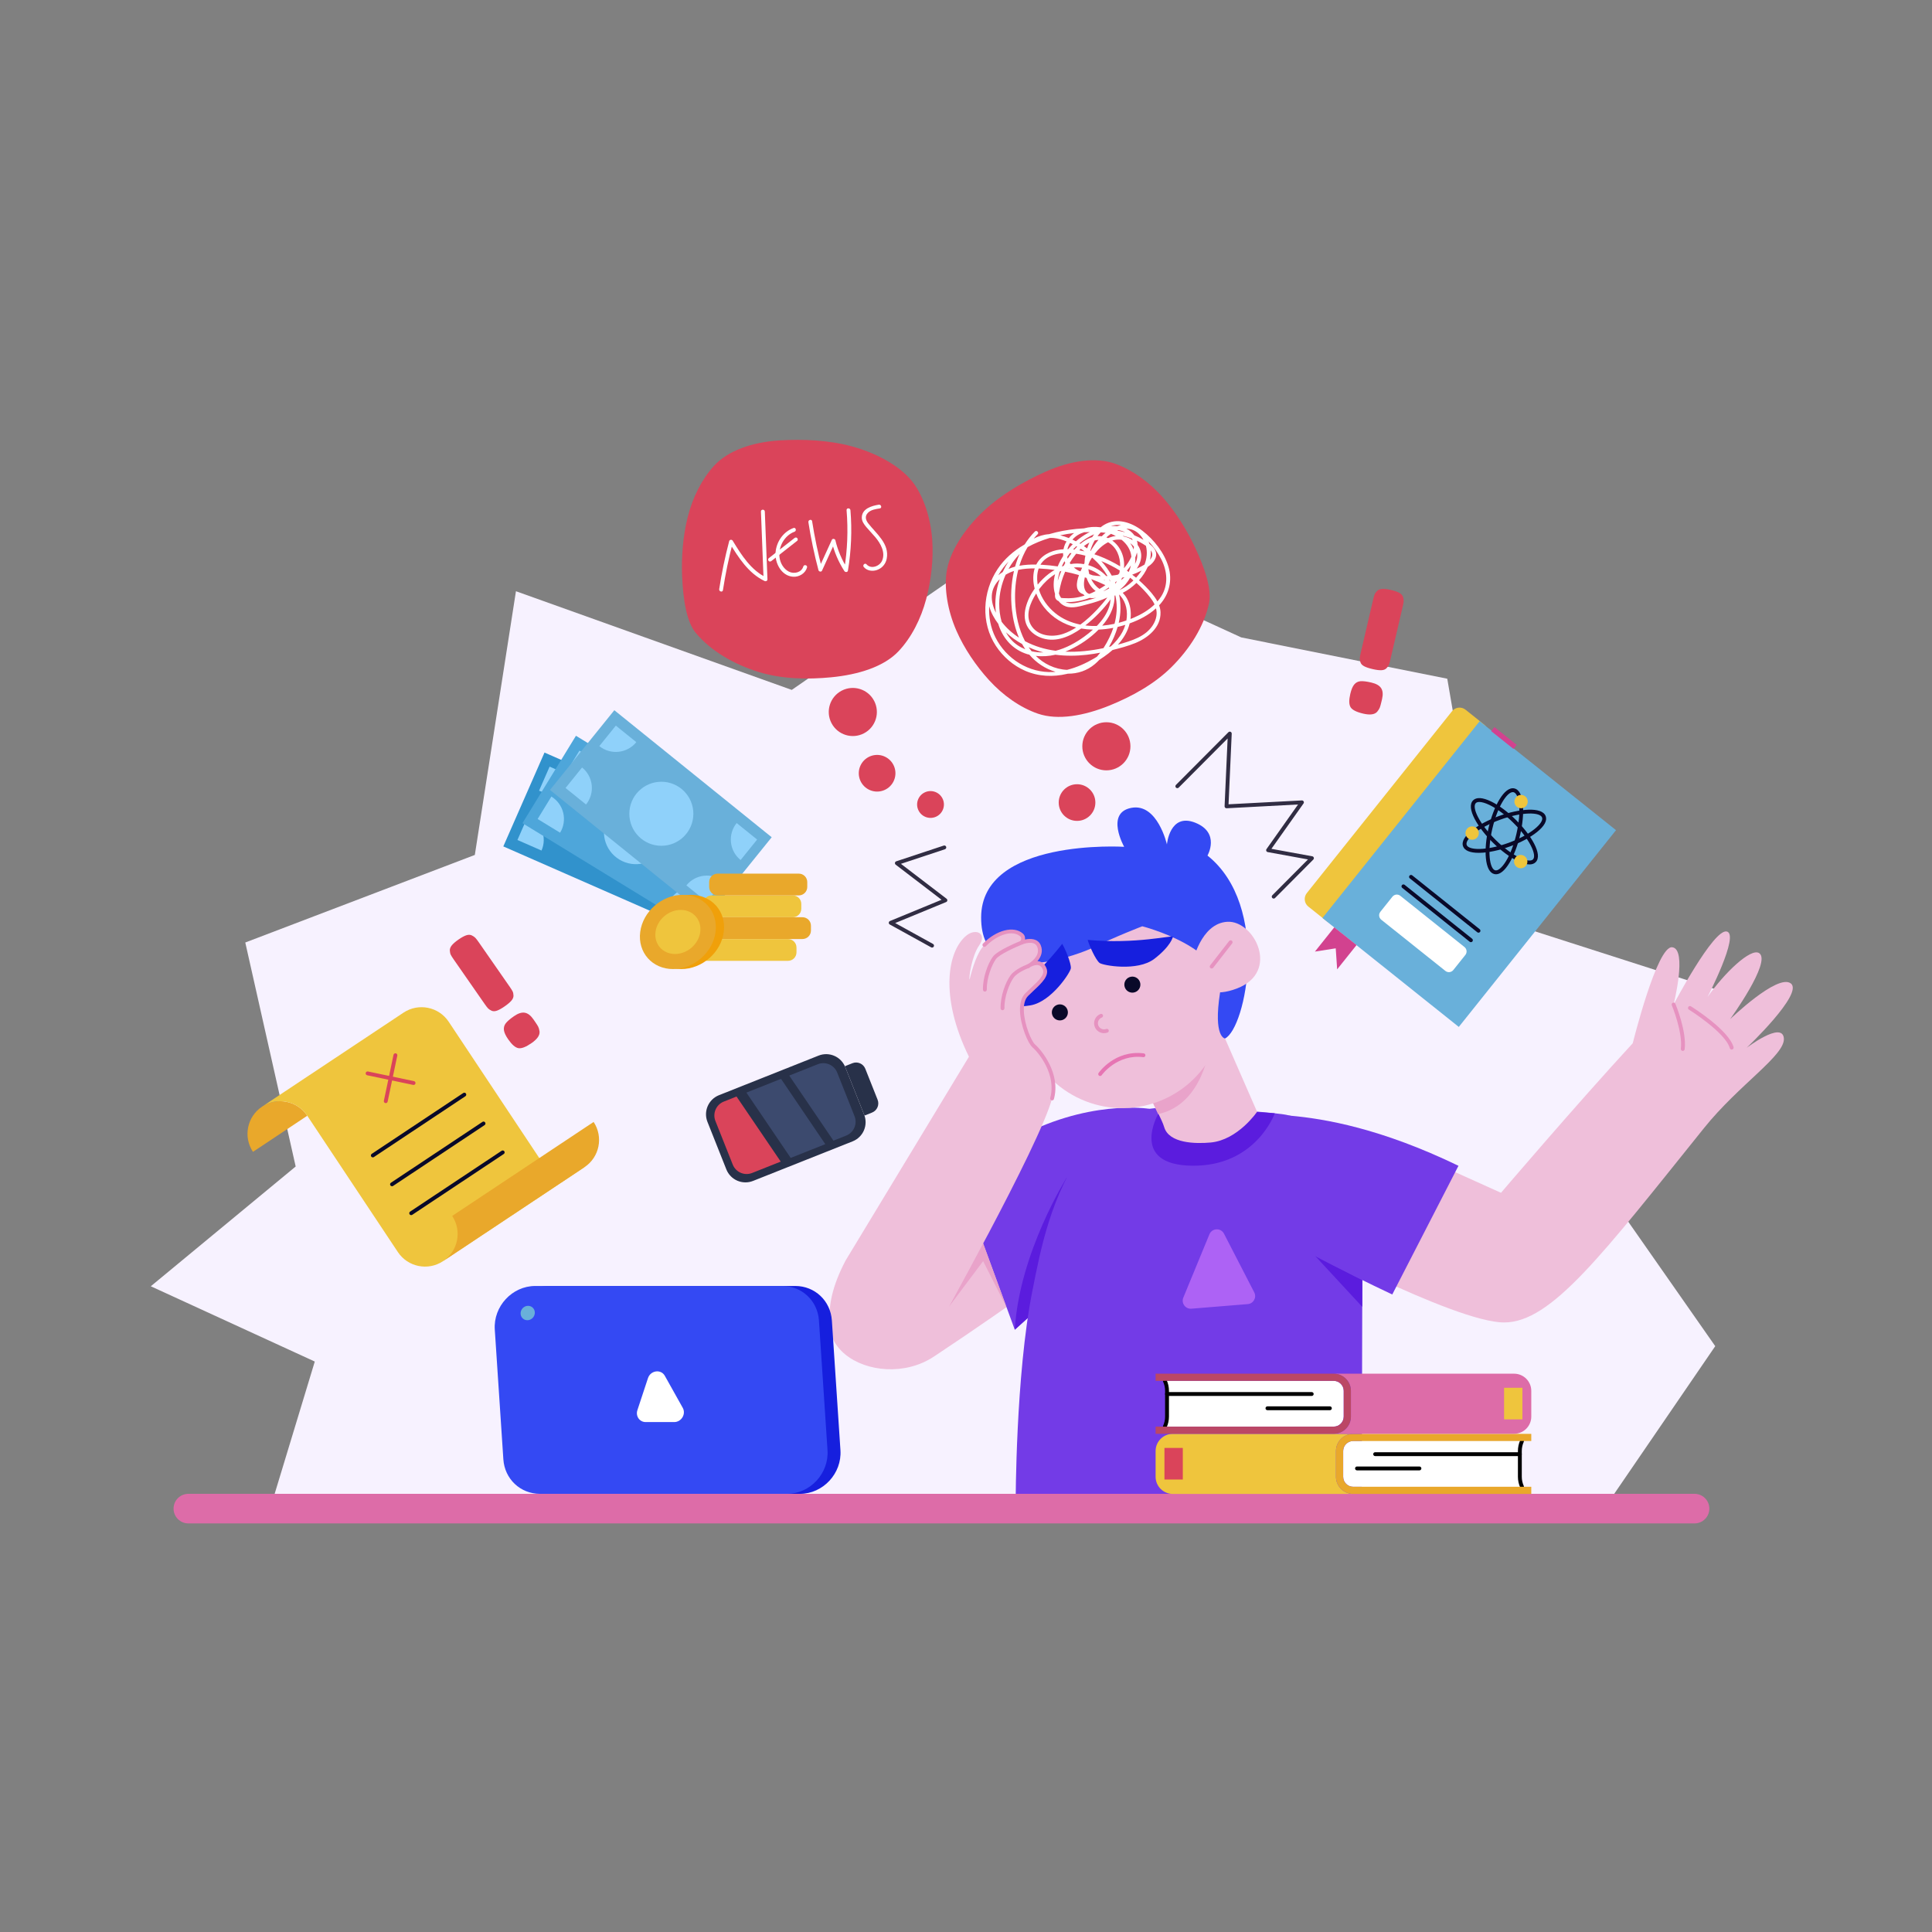 <?xml version="1.0" encoding="utf-8"?>
<!-- Generator: Adobe Illustrator 27.5.0, SVG Export Plug-In . SVG Version: 6.00 Build 0)  -->
<svg version="1.1" xmlns="http://www.w3.org/2000/svg" xmlns:xlink="http://www.w3.org/1999/xlink" x="0px" y="0px"
	 viewBox="0 0 500 500" style="enable-background:new 0 0 500 500;" xml:space="preserve">
<rect x="0" y="0" width="500" height="500" fill="#808080" stroke="none"/>
<g id="BACKGROUND">
	<rect style="fill:none;" width="500" height="500"/>
	<g>
		<polygon style="fill:#F7F2FF;" points="81.466,352.369 39.026,332.884 76.521,301.889 63.479,243.919 122.884,221.258 
			133.528,153.009 204.906,178.548 263.094,138.319 321.242,164.965 374.552,175.657 385.122,237.141 448.879,257.596 
			413.085,304.294 443.903,348.385 415.527,389.862 70.09,389.862 		"/>
	</g>
</g>
<g id="OBJECTS">
	<g>
		<g>
			<g>
				<path style="fill:#EFC53D;" d="M343.372,238.437l-4.777-3.814c-1.074-0.857-1.249-2.422-0.392-3.496l37.579-47.064
					c0.857-1.074,2.422-1.249,3.496-0.392l4.777,3.814c1.074,0.857,1.249,2.422,0.392,3.496l-37.579,47.064
					C346.011,239.119,344.445,239.294,343.372,238.437z"/>
			</g>
			<g>
				
					<rect x="357.826" y="193.698" transform="matrix(0.781 0.624 -0.624 0.781 224.338 -187.909)" style="fill:#69B0DA;" width="45.181" height="65.201"/>
			</g>
			<g>
				<polygon style="fill:#D2428F;" points="346.055,250.867 345.686,245.428 340.3,246.271 345.316,239.989 351.072,244.585 				"/>
			</g>
			<g>
				
					<rect x="388.624" y="187.127" transform="matrix(0.624 -0.781 0.781 0.624 -2.72 375.968)" style="fill:#D2428F;" width="1.344" height="7.366"/>
			</g>
			<g>
				<g>
					<path style="fill:#090929;" d="M387.158,226.26c-0.141,0-0.281-0.016-0.42-0.048c-1.201-0.281-1.96-1.711-2.194-4.136
						c-0.214-2.213,0.04-5.019,0.714-7.901c1.258-5.373,4.025-10.738,6.671-10.128c2.647,0.62,2.738,6.664,1.48,12.037
						c-0.675,2.882-1.694,5.509-2.869,7.396C389.403,225.31,388.242,226.26,387.158,226.26z M391.51,204.999
						c-1.493,0-3.941,3.698-5.278,9.404l0,0c-0.651,2.778-0.897,5.469-0.693,7.576c0.181,1.874,0.715,3.092,1.427,3.259
						c0.717,0.163,1.732-0.688,2.727-2.286c1.119-1.798,2.093-4.318,2.744-7.096c1.395-5.957,0.732-10.492-0.735-10.836
						C391.64,205.006,391.576,204.999,391.51,204.999z M385.746,214.289h0.01H385.746z"/>
				</g>
				<g>
					<path style="fill:#090929;" d="M382.696,220.714c-2.254,0-3.654-0.582-4.058-1.691c-0.93-2.555,4.079-5.939,9.264-7.827l0,0
						c5.184-1.888,11.197-2.515,12.127,0.039c0.422,1.159-0.359,2.577-2.26,4.101c-1.735,1.391-4.222,2.714-7.003,3.726
						c-2.781,1.013-5.537,1.598-7.76,1.648C382.901,220.713,382.798,220.714,382.696,220.714z M388.245,212.136L388.245,212.136
						c-5.749,2.093-9.182,5.129-8.667,6.546c0.25,0.687,1.528,1.074,3.406,1.03c2.116-0.048,4.759-0.612,7.44-1.588
						c2.682-0.976,5.068-2.243,6.72-3.567c1.469-1.178,2.197-2.291,1.946-2.979C398.575,210.162,393.993,210.044,388.245,212.136z"
						/>
				</g>
				<g>
					<path style="fill:#090929;" d="M395.828,223.712c-0.827,0-1.856-0.292-3.06-0.876c-2-0.97-4.264-2.648-6.372-4.726
						c-3.93-3.872-7.078-9.033-5.17-10.97c0.864-0.879,2.481-0.782,4.674,0.282c2,0.97,4.264,2.648,6.372,4.726
						c3.93,3.873,7.078,9.033,5.17,10.97C397.052,223.515,396.508,223.712,395.828,223.712z M382.843,207.549
						c-0.401,0-0.71,0.097-0.904,0.294c-1.057,1.073,0.802,5.262,5.16,9.556c2.033,2.003,4.201,3.614,6.106,4.538
						c1.695,0.822,3.012,1.001,3.526,0.48c1.057-1.073-0.802-5.262-5.16-9.556c-2.033-2.002-4.201-3.614-6.106-4.538
						C384.41,207.811,383.502,207.549,382.843,207.549z"/>
				</g>
				<g>
					<path style="fill:#EFC53D;" d="M379.311,215.201c-0.218,0.929,0.359,1.858,1.288,2.076c0.929,0.218,1.858-0.359,2.076-1.288
						c0.217-0.929-0.359-1.858-1.288-2.076C380.458,213.695,379.529,214.272,379.311,215.201z"/>
				</g>
				<g>
					<path style="fill:#EFC53D;" d="M391.969,207.056c-0.218,0.929,0.359,1.858,1.288,2.076c0.929,0.217,1.858-0.359,2.076-1.288
						c0.217-0.929-0.359-1.858-1.288-2.076C393.116,205.551,392.186,206.127,391.969,207.056z"/>
				</g>
				<g>
					<path style="fill:#EFC53D;" d="M391.88,222.586c-0.217,0.929,0.359,1.858,1.288,2.076c0.929,0.218,1.858-0.359,2.076-1.288
						c0.218-0.929-0.359-1.858-1.288-2.076C393.027,221.08,392.098,221.657,391.88,222.586z"/>
				</g>
			</g>
			<g>
				<path style="fill:#FFFFFF;" d="M374.065,251.273l-16.597-13.252c-0.63-0.503-0.733-1.421-0.23-2.051l3.117-3.904
					c0.503-0.63,1.421-0.733,2.051-0.23l16.597,13.252c0.63,0.503,0.733,1.421,0.23,2.051l-3.117,3.904
					C375.613,251.673,374.695,251.775,374.065,251.273z"/>
			</g>
			<g>
				<path style="fill:#090929;" d="M380.673,243.834c-0.109,0-0.219-0.036-0.312-0.109l-17.467-13.947
					c-0.216-0.172-0.251-0.487-0.079-0.703c0.172-0.216,0.487-0.251,0.703-0.079l17.467,13.947c0.216,0.172,0.251,0.487,0.079,0.703
					C380.965,243.77,380.82,243.834,380.673,243.834z"/>
			</g>
			<g>
				<path style="fill:#090929;" d="M382.634,241.378c-0.109,0-0.219-0.036-0.311-0.109l-17.467-13.947
					c-0.216-0.172-0.251-0.487-0.079-0.703c0.173-0.215,0.487-0.251,0.703-0.079l17.467,13.947c0.216,0.172,0.251,0.487,0.079,0.703
					C382.926,241.314,382.781,241.378,382.634,241.378z"/>
			</g>
		</g>
		<g>
			<g>
				<path style="fill:#283149;" d="M220.662,295.378l-25.775,10.244c-2.73,1.085-5.823-0.249-6.908-2.979l-4.889-12.301
					c-1.085-2.73,0.249-5.823,2.979-6.908l25.776-10.244c2.73-1.085,5.823,0.249,6.908,2.979l4.889,12.301
					C224.726,291.2,223.393,294.293,220.662,295.378z"/>
			</g>
			<g>
				<path style="fill:#DA445A;" d="M194.658,303.561c-1.985,0.789-4.234-0.181-5.023-2.166l-4.484-11.282
					c-0.789-1.985,0.181-4.234,2.166-5.023l3.298-1.311l11.437,16.842L194.658,303.561z"/>
			</g>
			<g>
				<path style="fill:#3C4A6E;" d="M211.647,275.42c1.985-0.789,4.234,0.181,5.023,2.166l4.484,11.282
					c0.789,1.985-0.181,4.234-2.166,5.023l-3.298,1.311l-11.437-16.843L211.647,275.42z"/>
			</g>
			<g>
				<path style="fill:#283149;" d="M225.685,287.932l-1.95,0.775l-5.078-12.776l1.95-0.775c1.317-0.523,2.809,0.12,3.333,1.437
					l3.182,8.006C227.645,285.917,227.002,287.409,225.685,287.932z"/>
			</g>
			<g>
				<polygon style="fill:#3C4A6E;" points="213.587,296.106 204.628,299.667 193.167,282.765 202.127,279.204 				"/>
			</g>
		</g>
		<g>
			<g>
				<path style="fill:#E9A82B;" d="M79.523,288.756c-2.58-3.882-7.819-4.938-11.701-2.357c-3.882,2.58-4.938,7.819-2.357,11.701
					L79.523,288.756z"/>
			</g>
			<g>
				<path style="fill:#EFC53D;" d="M139.569,299.702c0,0-21.669-32.603-23.443-35.273c-2.58-3.882-7.819-4.938-11.701-2.357
					l-36.603,24.327c3.882-2.58,9.121-1.525,11.701,2.357c4.503,6.776,20.834,31.347,23.443,35.273
					c2.58,3.882,7.819,4.938,11.701,2.357c6.206-4.125,36.603-24.327,36.603-24.327"/>
			</g>
			<g>
				<path style="fill:#E9A82B;" d="M114.667,326.387c3.882-2.58,4.938-7.819,2.357-11.701l36.603-24.327
					c2.58,3.882,1.525,9.121-2.357,11.701L114.667,326.387z"/>
			</g>
			<g>
				<path style="fill:#090929;" d="M96.486,299.529c-0.162,0-0.321-0.078-0.417-0.224c-0.153-0.229-0.09-0.54,0.14-0.692
					l23.685-15.741c0.23-0.153,0.54-0.092,0.693,0.14c0.153,0.23,0.09,0.54-0.14,0.692l-23.685,15.741
					C96.677,299.502,96.581,299.529,96.486,299.529z"/>
			</g>
			<g>
				<path style="fill:#090929;" d="M101.452,307.002c-0.162,0-0.321-0.078-0.417-0.224c-0.153-0.229-0.09-0.54,0.14-0.692
					l23.685-15.741c0.23-0.153,0.539-0.092,0.693,0.14c0.153,0.229,0.09,0.54-0.14,0.692l-23.685,15.741
					C101.643,306.975,101.547,307.002,101.452,307.002z"/>
			</g>
			<g>
				<path style="fill:#090929;" d="M106.418,314.475c-0.162,0-0.321-0.078-0.417-0.224c-0.153-0.229-0.09-0.54,0.14-0.692
					l23.685-15.741c0.229-0.153,0.54-0.092,0.693,0.14c0.153,0.229,0.09,0.54-0.14,0.692l-23.685,15.741
					C106.609,314.447,106.514,314.475,106.418,314.475z"/>
			</g>
			<g>
				<g>
					<path style="fill:#DA445A;" d="M99.835,285.486c-0.034,0-0.068-0.003-0.103-0.011c-0.271-0.057-0.443-0.321-0.387-0.592
						l2.496-11.899c0.056-0.27,0.324-0.446,0.592-0.387c0.271,0.057,0.443,0.321,0.387,0.592l-2.496,11.899
						C100.274,285.324,100.066,285.486,99.835,285.486z"/>
				</g>
				<g>
					<path style="fill:#DA445A;" d="M107.032,280.784c-0.034,0-0.068-0.003-0.103-0.011l-11.9-2.495
						c-0.271-0.057-0.443-0.321-0.387-0.592c0.057-0.271,0.324-0.446,0.592-0.387l11.9,2.495c0.271,0.057,0.443,0.321,0.387,0.592
						C107.472,280.622,107.264,280.784,107.032,280.784z"/>
				</g>
			</g>
		</g>
		<g>
			<g>
				<g>
					<g>
						
							<rect x="133.409" y="204.071" transform="matrix(0.916 0.402 -0.402 0.916 100.751 -45.801)" style="fill:#3192CC;" width="52.348" height="26.518"/>
					</g>
					<g>
						<path style="fill:#8FD1FA;" d="M167.172,220.659c-1.839,4.191-6.727,6.098-10.918,4.26c-4.191-1.839-6.099-6.727-4.26-10.918
							c1.839-4.191,6.727-6.098,10.918-4.26C167.103,211.579,169.011,216.467,167.172,220.659z"/>
					</g>
					<g>
						<path style="fill:#8FD1FA;" d="M139.503,204.639c3.444,1.511,7.46-0.056,8.971-3.5l-6.236-2.735L139.503,204.639z"/>
					</g>
					<g>
						<path style="fill:#8FD1FA;" d="M182.519,223.509c-3.444-1.511-5.011-5.527-3.5-8.971l6.236,2.735L182.519,223.509z"/>
					</g>
					<g>
						<path style="fill:#8FD1FA;" d="M136.647,211.15c3.444,1.511,5.011,5.527,3.5,8.971l-6.236-2.735L136.647,211.15z"/>
					</g>
					<g>
						<path style="fill:#8FD1FA;" d="M179.663,230.02c-3.444-1.511-7.46,0.056-8.971,3.5l6.236,2.735L179.663,230.02z"/>
					</g>
				</g>
				<g>
					<g>
						
							<rect x="138.413" y="202.104" transform="matrix(0.853 0.522 -0.522 0.853 136.488 -54.23)" style="fill:#4EA6DA;" width="52.348" height="26.518"/>
					</g>
					<g>
						<path style="fill:#8FD1FA;" d="M171.657,219.685c-2.387,3.905-7.488,5.135-11.393,2.748
							c-3.905-2.387-5.135-7.488-2.748-11.393c2.387-3.905,7.488-5.135,11.393-2.748
							C172.814,210.679,174.044,215.78,171.657,219.685z"/>
					</g>
					<g>
						<path style="fill:#8FD1FA;" d="M146.402,200.08c3.209,1.961,7.4,0.95,9.361-2.258l-5.81-3.551L146.402,200.08z"/>
					</g>
					<g>
						<path style="fill:#8FD1FA;" d="M186.479,224.58c-3.209-1.962-4.22-6.153-2.258-9.361l5.81,3.551L186.479,224.58z"/>
					</g>
					<g>
						<path style="fill:#8FD1FA;" d="M142.694,206.146c3.209,1.962,4.22,6.153,2.258,9.361l-5.81-3.552L142.694,206.146z"/>
					</g>
					<g>
						<path style="fill:#8FD1FA;" d="M182.771,230.646c-3.209-1.962-7.4-0.951-9.361,2.258l5.81,3.552L182.771,230.646z"/>
					</g>
				</g>
				<g>
					<g>
						
							<rect x="144.981" y="197.343" transform="matrix(0.778 0.628 -0.628 0.778 170.124 -60.776)" style="fill:#69B0DA;" width="52.348" height="26.518"/>
					</g>
					<g>
						<circle style="fill:#8FD1FA;" cx="171.155" cy="210.602" r="8.287"/>
					</g>
					<g>
						<path style="fill:#8FD1FA;" d="M155.104,193.092c2.927,2.361,7.214,1.901,9.575-1.026l-5.3-4.274L155.104,193.092z"/>
					</g>
					<g>
						<path style="fill:#8FD1FA;" d="M191.669,222.578c-2.927-2.361-3.387-6.648-1.026-9.575l5.301,4.274L191.669,222.578z"/>
					</g>
					<g>
						<path style="fill:#8FD1FA;" d="M150.641,198.627c2.927,2.361,3.387,6.648,1.026,9.575l-5.301-4.274L150.641,198.627z"/>
					</g>
					<g>
						<path style="fill:#8FD1FA;" d="M187.206,228.113c-2.927-2.361-7.214-1.901-9.575,1.026l5.301,4.274L187.206,228.113z"/>
					</g>
				</g>
			</g>
			<g>
				<g>
					<path style="fill:#EFC53D;" d="M205.177,237.377h-20.999c-1.214,0-2.198-0.984-2.198-2.198v-1.248
						c0-1.214,0.984-2.198,2.198-2.198h20.999c1.214,0,2.198,0.984,2.198,2.198v1.248
						C207.375,236.393,206.391,237.377,205.177,237.377z"/>
				</g>
				<g>
					<path style="fill:#E9A82B;" d="M207.677,243.021h-20.999c-1.214,0-2.198-0.984-2.198-2.198v-1.248
						c0-1.214,0.984-2.198,2.198-2.198h20.999c1.214,0,2.198,0.984,2.198,2.198v1.248
						C209.874,242.037,208.89,243.021,207.677,243.021z"/>
				</g>
				<g>
					<path style="fill:#E9A82B;" d="M206.724,231.734h-20.999c-1.214,0-2.198-0.984-2.198-2.198v-1.248
						c0-1.214,0.984-2.198,2.198-2.198h20.999c1.214,0,2.198,0.984,2.198,2.198v1.248
						C208.921,230.75,207.937,231.734,206.724,231.734z"/>
				</g>
				<g>
					<path style="fill:#EFC53D;" d="M203.932,248.665h-20.999c-1.214,0-2.198-0.984-2.198-2.198v-1.248
						c0-1.214,0.984-2.198,2.198-2.198h20.999c1.214,0,2.198,0.984,2.198,2.198v1.248
						C206.13,247.681,205.146,248.665,203.932,248.665z"/>
				</g>
				<g>
					<g>
						<path style="fill:#F0A00A;" d="M187.311,241.189c-0.688,5.304-5.611,9.604-10.996,9.604c-5.385,0-9.192-4.3-8.504-9.604
							c0.688-5.304,5.611-9.604,10.996-9.604C184.192,231.585,187.999,235.885,187.311,241.189z"/>
					</g>
					<g>
						<path style="fill:#E9A82B;" d="M185.185,241.189c-0.688,5.304-5.611,9.604-10.996,9.604c-5.385,0-9.192-4.3-8.504-9.604
							c0.688-5.304,5.612-9.604,10.996-9.604C182.066,231.585,185.873,235.885,185.185,241.189z"/>
					</g>
					<g>
						<path style="fill:#EFC53D;" d="M181.224,241.189c-0.409,3.15-3.332,5.703-6.529,5.703c-3.198,0-5.458-2.553-5.049-5.703
							c0.409-3.15,3.332-5.703,6.529-5.703C179.372,235.486,181.633,238.04,181.224,241.189z"/>
					</g>
				</g>
			</g>
		</g>
		<g>
			<g>
				<g>
					<path style="fill:#DA445A;" d="M350.479,177.141c0.418-0.497,0.947-0.775,1.587-0.841c0.638-0.063,1.587,0.05,2.841,0.342
						c1.256,0.292,2.101,0.779,2.536,1.46c0.434,0.68,0.515,1.609,0.239,2.792l-0.162,0.694c-0.161,0.69-0.303,1.199-0.423,1.521
						c-0.121,0.321-0.351,0.687-0.689,1.095c-0.657,0.731-1.858,0.889-3.603,0.483c-1.745-0.406-2.833-0.957-3.267-1.648
						c-0.431-0.694-0.459-1.848-0.082-3.465C349.719,178.446,350.059,177.637,350.479,177.141z M357.453,173.451
						c-0.581,0.017-1.334-0.084-2.257-0.299c-0.925-0.215-1.645-0.457-2.159-0.729c-0.514-0.272-0.836-0.622-0.964-1.049
						c-0.13-0.424-0.183-0.785-0.158-1.084c0.023-0.299,0.106-0.751,0.247-1.357l3.196-13.724c0.141-0.606,0.268-1.055,0.383-1.348
						c0.113-0.293,0.329-0.599,0.647-0.919c0.319-0.323,0.77-0.5,1.357-0.531c0.585-0.031,1.339,0.063,2.262,0.278
						c0.923,0.215,1.641,0.464,2.154,0.75c0.511,0.286,0.829,0.65,0.955,1.091c0.126,0.438,0.174,0.817,0.147,1.13
						c-0.026,0.313-0.111,0.772-0.252,1.378l-3.195,13.72c-0.141,0.606-0.266,1.048-0.378,1.327
						c-0.111,0.279-0.324,0.571-0.637,0.877C358.482,173.271,358.034,173.434,357.453,173.451z"/>
				</g>
			</g>
			<g>
				<g>
					<path style="fill:#DA445A;" d="M130.418,266.612c-0.088-0.643,0.06-1.222,0.439-1.741c0.381-0.516,1.101-1.144,2.158-1.879
						c1.059-0.736,1.986-1.037,2.783-0.904c0.796,0.134,1.539,0.696,2.233,1.694l0.407,0.585c0.405,0.582,0.687,1.029,0.845,1.333
						c0.157,0.305,0.275,0.721,0.35,1.245c0.102,0.977-0.585,1.975-2.056,2.998c-1.471,1.023-2.609,1.462-3.412,1.32
						c-0.804-0.146-1.68-0.898-2.627-2.261C130.876,268.051,130.504,267.256,130.418,266.612z M132.352,258.963
						c-0.377,0.443-0.956,0.934-1.734,1.475c-0.779,0.542-1.441,0.914-1.988,1.113c-0.546,0.199-1.021,0.204-1.425,0.013
						c-0.401-0.188-0.705-0.39-0.91-0.609c-0.206-0.218-0.486-0.582-0.842-1.093l-8.044-11.569
						c-0.355-0.511-0.604-0.906-0.744-1.187c-0.142-0.28-0.224-0.646-0.249-1.096c-0.026-0.453,0.145-0.907,0.515-1.363
						c0.369-0.455,0.944-0.952,1.722-1.492c0.778-0.541,1.444-0.907,2-1.096c0.555-0.187,1.038-0.18,1.45,0.023
						c0.41,0.2,0.723,0.418,0.937,0.648c0.215,0.23,0.499,0.6,0.854,1.111l8.042,11.566c0.355,0.511,0.6,0.9,0.732,1.169
						c0.132,0.269,0.206,0.623,0.224,1.06C132.909,258.078,132.729,258.52,132.352,258.963z"/>
				</g>
			</g>
		</g>
	</g>
	<g>
		<g>
			<g>
				<path style="fill:#312D43;" d="M329.627,232.551c-0.128,0-0.255-0.048-0.353-0.145c-0.196-0.195-0.197-0.511-0.002-0.707
					l9.231-9.279l-10.413-1.901c-0.168-0.03-0.309-0.145-0.373-0.303c-0.065-0.158-0.044-0.338,0.055-0.478l8.165-11.537
					l-18.49,0.978c-0.137,0.009-0.278-0.045-0.378-0.145c-0.1-0.1-0.154-0.236-0.147-0.377l0.788-17.541l-12.663,12.717
					c-0.194,0.195-0.511,0.197-0.708,0.002c-0.195-0.195-0.196-0.512-0.001-0.708l13.575-13.633
					c0.146-0.146,0.366-0.188,0.556-0.104c0.189,0.083,0.308,0.273,0.298,0.48l-0.822,18.281l18.97-1.003
					c0.19-0.01,0.372,0.09,0.464,0.258c0.092,0.167,0.081,0.373-0.03,0.53l-8.308,11.74l10.577,1.931
					c0.183,0.033,0.332,0.165,0.387,0.342c0.056,0.177,0.008,0.371-0.123,0.502l-9.902,9.953
					C329.884,232.502,329.755,232.551,329.627,232.551z"/>
			</g>
			<g>
				<path style="fill:#312D43;" d="M241.218,245.231c-0.082,0-0.165-0.02-0.241-0.063l-10.705-5.91
					c-0.169-0.093-0.269-0.274-0.257-0.466c0.011-0.192,0.131-0.361,0.309-0.434l13.349-5.5l-11.871-9.079
					c-0.147-0.112-0.22-0.297-0.189-0.48c0.031-0.183,0.16-0.333,0.336-0.392l12.287-4.071c0.26-0.085,0.545,0.055,0.632,0.317
					c0.087,0.262-0.055,0.545-0.317,0.632l-11.39,3.774l11.811,9.032c0.142,0.108,0.215,0.285,0.192,0.462
					c-0.023,0.177-0.14,0.329-0.305,0.397l-13.19,5.434l9.793,5.407c0.242,0.133,0.33,0.438,0.196,0.679
					C241.565,245.138,241.394,245.231,241.218,245.231z"/>
			</g>
		</g>
		<g>
			<g>
				<g>
					<g>
						<path style="fill:#DA445A;" d="M312.886,156.191c-1.315,6.011-5.013,11.76-9.637,16.384
							c-4.518,4.519-10.45,7.718-16.088,10.005c-6.653,2.698-13.408,3.885-18.561,2.113c-4.594-1.581-9.015-4.723-12.608-8.646
							c-3.461-3.779-6.502-8.316-8.474-12.826c-2.326-5.322-3.145-10.876-2.562-15.07c0.704-5.067,4.38-11.034,9.692-15.985
							c4.5-4.195,10.358-7.605,15.92-10.086c6.643-2.963,13.236-3.837,18.172-2.017c4.307,1.588,8.604,4.603,12.211,8.687
							c3.369,3.815,6.176,8.351,8.239,12.721C311.846,147.096,313.668,152.617,312.886,156.191z"/>
					</g>
					<g>
						<circle style="fill:#DA445A;" cx="286.329" cy="193.141" r="6.226"/>
					</g>
					<g>
						<path style="fill:#DA445A;" d="M283.481,207.702c0,2.62-2.124,4.744-4.744,4.744c-2.62,0-4.744-2.124-4.744-4.744
							c0-2.62,2.124-4.744,4.744-4.744C281.357,202.958,283.481,205.082,283.481,207.702z"/>
					</g>
				</g>
				<path style="fill:#FFFFFF;" d="M300.216,156.398c2.388-2.69,3.216-6.208,2.195-9.673c-1.082-3.671-3.741-7.035-6.742-9.353
					c-2.823-2.18-6.645-3.505-9.947-1.529c-0.309,0.185-0.592,0.401-0.871,0.623c-0.041-0.006-0.083-0.016-0.123-0.021
					c-1.402-0.175-2.848-0.081-4.188,0.296c-0.659,0.033-1.316,0.076-1.968,0.141c-2.34,0.232-4.739,0.675-7.071,1.362
					c-1.392,0.09-2.728,0.509-3.977,1.143c0.319-0.382,0.65-0.757,1.006-1.114c0.455-0.457-0.252-1.164-0.707-0.707
					c-0.998,1.003-1.858,2.105-2.595,3.279c-0.061,0.046-0.122,0.091-0.182,0.139c-2.715,1.579-5.106,3.643-6.875,6.303
					c-3.912,5.882-4.371,13.888-0.434,19.872c1.839,2.795,4.482,5.091,7.555,6.431c3.451,1.505,7.237,1.672,10.882,0.801
					c0.052-0.012,0.103-0.029,0.155-0.042c2.556,0.037,5.028-0.785,7.05-2.506c0.391-0.333,0.764-0.694,1.124-1.072
					c0.817-0.521,1.607-1.077,2.363-1.663c0.365-0.283,0.722-0.579,1.068-0.887c1.988-0.493,3.997-1.027,5.895-1.803
					c3.283-1.341,6.634-4.062,6.514-7.962c-0.02-0.634-0.157-1.235-0.366-1.81C300.054,156.561,300.139,156.485,300.216,156.398z
					 M300.58,144.821c1.53,3.036,1.811,6.528-0.036,9.491c-0.298,0.478-0.645,0.918-1.012,1.341c-0.407-0.76-0.926-1.47-1.477-2.133
					c-1.001-1.203-2.117-2.307-3.288-3.346c0.019-0.021,0.039-0.041,0.058-0.062c0.893-0.998,1.66-2.152,2.198-3.388
					c0.955-0.648,1.796-1.462,2.11-2.545c0.419-1.444-0.561-2.575-1.658-3.436c-0.019-0.061-0.033-0.122-0.054-0.183
					c-0.052-0.151-0.112-0.298-0.173-0.444C298.592,141.529,299.736,143.146,300.58,144.821z M287.478,167.292
					c-0.156,0.038-0.311,0.08-0.466,0.116c0.968-1.641,1.715-3.415,2.235-5.159c0.672-0.158,1.337-0.335,1.988-0.54
					c-0.188,0.628-0.435,1.235-0.737,1.804C289.732,164.957,288.679,166.198,287.478,167.292z M283.096,170.437
					c-2.157,1.265-4.495,2.31-6.933,2.921c-1.568-0.064-3.132-0.466-4.539-1.125c-1.369-0.642-2.542-1.496-3.558-2.492
					c1.695,0.203,3.406,0.082,5.072-0.301c2.679,0.352,5.411,0.322,8.092,0.018c1.18-0.134,2.353-0.318,3.519-0.539
					c-0.274,0.36-0.563,0.707-0.866,1.039C283.621,170.12,283.359,170.283,283.096,170.437z M256.683,154.079
					c0.101-1.622,0.893-3.071,2.046-4.187c-0.986,2.78-1.361,5.767-0.996,8.675C257.038,157.177,256.586,155.639,256.683,154.079z
					 M258.598,156.244c0.015-2.57,0.605-5.142,1.664-7.504c0.681-0.408,1.4-0.735,2.156-0.971c-0.762,3.29-0.9,6.753-0.533,10.052
					c0.273,2.457,0.844,4.922,1.825,7.202c-1.709-1.111-3.247-2.483-4.484-4.099C258.788,159.399,258.589,157.795,258.598,156.244z
					 M272.693,139.235c1.137,0.111,2.257,0.455,3.334,0.89c-0.134,0.232-0.282,0.449-0.393,0.704
					c-0.185,0.427-0.317,0.871-0.404,1.322c-0.272,0.018-0.544,0.029-0.814,0.063c-2.625,0.328-5.059,1.583-6.227,3.894
					c-1.466-0.03-2.934,0.047-4.376,0.307c0.513-1.695,1.221-3.319,2.137-4.825c1.802-1.001,3.745-1.781,5.74-2.374
					C272.021,139.202,272.355,139.202,272.693,139.235z M280.571,137.74c0.488-0.023,0.977-0.038,1.467-0.042
					c-0.179,0.09-0.363,0.175-0.537,0.269c-1.092,0.593-2.118,1.309-3.06,2.124c-0.294-0.155-0.591-0.301-0.891-0.441
					C278.371,138.703,279.42,138.091,280.571,137.74z M288.798,154.809c0.389,2.224,0.21,4.473-0.363,6.63
					c-1.053,0.228-2.119,0.395-3.188,0.486c0.243-0.283,0.485-0.566,0.71-0.859c1.528-1.995,2.585-4.452,2.494-6.925
					c0.066-0.012,0.131-0.031,0.197-0.046C288.7,154.333,288.757,154.57,288.798,154.809z M285.58,167.734
					c-3.231,0.679-6.577,1.059-9.872,0.911c0.376-0.147,0.75-0.301,1.117-0.471c2.715-1.259,5.35-3.053,7.488-5.233
					c1.277-0.05,2.555-0.209,3.812-0.45c-0.281,0.852-0.619,1.687-1.009,2.495C286.67,165.91,286.156,166.84,285.58,167.734z
					 M265.276,165.944c-1.65-3.131-2.414-6.828-2.556-10.317c-0.111-2.707,0.124-5.49,0.795-8.142c1.395-0.3,2.853-0.392,4.28-0.382
					c-0.046,0.148-0.109,0.282-0.145,0.437c-0.372,1.595-0.284,3.229,0.121,4.791c-1.072,1.522-1.9,3.212-2.331,4.951
					c-0.44,1.777-0.359,3.73,0.697,5.283c0.883,1.299,2.254,2.189,3.744,2.645c3.525,1.078,7.072-0.522,9.937-2.551
					c0.997,0.172,2.012,0.269,3.036,0.293c-0.736,0.66-1.507,1.274-2.283,1.833c-2.213,1.593-4.699,2.966-7.362,3.636
					C270.463,168.059,267.786,167.278,265.276,165.944z M275.118,143.148c-0.005,0.241,0.01,0.482,0.037,0.722
					c-0.243,0.378-0.474,0.763-0.686,1.158c-0.267,0.496-0.509,1.023-0.734,1.56c-1.356-0.203-2.721-0.35-4.09-0.425
					c-0.123-0.007-0.247-0.008-0.37-0.014c0.032-0.053,0.057-0.109,0.09-0.162c0.721-1.124,1.871-1.891,3.12-2.321
					C273.342,143.371,274.226,143.215,275.118,143.148z M278.542,141.349c0.075,0.042,0.15,0.086,0.224,0.129
					c-0.24,0.236-0.462,0.493-0.687,0.747c-0.123-0.014-0.247-0.021-0.37-0.033C277.976,141.902,278.254,141.621,278.542,141.349z
					 M291.491,136.824c1.138,0.011,2.26,0.4,3.251,1.33c0.496,0.465,0.879,0.996,1.193,1.555c-0.752-0.451-1.541-0.836-2.359-1.158
					C293.051,137.8,292.325,137.222,291.491,136.824z M293.741,145.954c0.08-0.559,0.11-1.123,0.073-1.685
					c0.171-0.409,0.314-0.832,0.421-1.263C294.471,144.01,294.223,145.023,293.741,145.954z M282.63,162.001
					c-0.584-0.018-1.166-0.073-1.746-0.146c2.473-1.925,4.7-4.198,6.532-6.747c-0.045,0.638-0.156,1.283-0.368,1.925
					c-0.623,1.887-1.801,3.532-3.204,4.968C283.439,162.011,283.034,162.014,282.63,162.001z M273.062,158.649
					c-1.923-1.581-3.465-3.694-4.192-6.083c0.079-0.107,0.158-0.216,0.236-0.318c1.087-1.425,2.425-2.688,3.945-3.647
					c-0.438,1.693-0.526,3.457-0.01,5.116c-0.056,0.57-0.017,1.143,0.44,1.554c0.142,0.128,0.306,0.223,0.484,0.296
					c0.466,0.596,1.064,1.077,1.809,1.351c1.815,0.666,3.968-0.093,5.75-0.552c1.689-0.435,3.425-0.98,5.047-1.733
					c-0.81,1.093-1.698,2.122-2.595,3.075c-1.303,1.385-2.774,2.769-4.38,3.939C277.221,161.169,274.956,160.208,273.062,158.649z
					 M278.51,162.388c-1.064,0.678-2.178,1.253-3.346,1.649c-2.866,0.973-6.664,0.602-8.345-2.262
					c-1.502-2.559-0.218-5.758,1.349-8.189c0.487,1.284,1.177,2.496,2.018,3.56C272.392,159.937,275.314,161.596,278.51,162.388z
					 M275.552,145.396c0.041,0.095,0.092,0.184,0.138,0.276c-0.142,0.257-0.279,0.512-0.409,0.77
					c-0.166,0.056-0.334,0.105-0.498,0.168c0.213-0.473,0.449-0.935,0.706-1.382C275.512,145.283,275.528,145.34,275.552,145.396z
					 M278.521,143.304c0.803,0.123,1.598,0.292,2.372,0.495c-0.051,0.276-0.106,0.553-0.142,0.826
					c-0.048,0.363-0.074,0.733-0.088,1.104c-0.046,0.089-0.094,0.176-0.138,0.265c-1.165-0.202-2.33-0.203-3.465-0.015
					c-0.076-0.099-0.148-0.2-0.216-0.304c0.462-0.767,0.974-1.503,1.534-2.201C278.423,143.418,278.474,143.361,278.521,143.304z
					 M279.717,142.024c0.327,0.208,0.634,0.444,0.95,0.669c-0.445-0.108-0.892-0.202-1.342-0.283
					C279.452,142.279,279.582,142.151,279.717,142.024z M284.748,137.901c0.041-0.043,0.086-0.082,0.129-0.124
					c0.42,0.028,0.84,0.062,1.259,0.105c-0.348,0.284-0.682,0.588-1.002,0.91c-0.358-0.048-0.723-0.066-1.094-0.043
					C284.263,138.452,284.495,138.165,284.748,137.901z M293.461,141.476c-0.006,0.256-0.032,0.514-0.077,0.773
					c-0.049-0.134-0.096-0.269-0.154-0.401c-0.203-0.464-0.462-0.889-0.749-1.291C292.85,140.817,293.179,141.128,293.461,141.476z
					 M285.566,139.837c0.018,0.004,0.035,0.012,0.053,0.017c-0.048,0.029-0.101,0.05-0.149,0.08
					C285.502,139.901,285.534,139.87,285.566,139.837z M286.771,140.331c2.24,1.286,3.184,3.775,3.121,6.237
					c-1.715-1.04-3.515-1.939-5.393-2.659c-0.409-0.156-0.823-0.307-1.241-0.451c-0.01-0.009-0.019-0.018-0.029-0.026
					C284.186,142.173,285.387,141.027,286.771,140.331z M285.655,152.966c-0.02-0.007-0.039-0.015-0.058-0.023
					c0.168-0.104,0.34-0.203,0.505-0.311c0.291-0.192,0.574-0.397,0.857-0.602c0.031,0.081,0.06,0.162,0.088,0.244
					C286.589,152.524,286.126,152.757,285.655,152.966z M282.403,149.874c1.153,0.432,2.294,0.895,3.402,1.431
					c0.091,0.044,0.18,0.094,0.27,0.139c-0.493,0.343-1,0.664-1.518,0.967C283.644,151.8,282.906,150.907,282.403,149.874z
					 M282.168,145.027c0.136-0.235,0.284-0.471,0.438-0.706c0.043,0.014,0.086,0.026,0.129,0.04
					c0.796,0.725,1.558,1.486,2.239,2.321c0.611,0.749,1.161,1.548,1.654,2.382c-0.109,0.007-0.217,0.018-0.327,0.023
					c-1.246-1.35-2.901-2.327-4.665-2.837c0.113-0.31,0.233-0.617,0.362-0.921C282.055,145.229,282.111,145.125,282.168,145.027z
					 M289.329,148.724c-0.212,0.04-0.423,0.088-0.636,0.122c-0.317,0.05-0.643,0.089-0.969,0.126
					c-0.757-1.35-1.669-2.61-2.705-3.762c1.652,0.683,3.255,1.498,4.78,2.446c-0.036,0.245-0.072,0.491-0.128,0.73
					C289.56,148.5,289.444,148.611,289.329,148.724z M281.68,147.352c-0.001-0.015-0.001-0.031-0.002-0.045
					c1.147,0.372,2.228,0.945,3.147,1.726c0.024,0.02,0.042,0.044,0.065,0.064c-0.709-0.021-1.416-0.093-2.113-0.207
					c-0.289-0.107-0.577-0.215-0.868-0.316C281.8,148.173,281.722,147.764,281.68,147.352z M285.836,150.091
					c0.043,0.053,0.081,0.107,0.122,0.161c-0.106-0.052-0.212-0.103-0.319-0.154C285.705,150.097,285.77,150.092,285.836,150.091z
					 M287.358,150.479c-0.092-0.153-0.196-0.297-0.297-0.444c0.033-0.003,0.065-0.007,0.098-0.01
					c0.074,0.145,0.153,0.287,0.224,0.433C287.375,150.465,287.367,150.472,287.358,150.479z M288.599,150.743
					c0.142-0.121,0.28-0.245,0.419-0.369c-0.094,0.229-0.18,0.461-0.285,0.687C288.689,150.955,288.644,150.849,288.599,150.743z
					 M280.901,152.859c-0.533-0.987-0.405-2.276-0.162-3.441c0.154,0.048,0.307,0.102,0.463,0.144c0.461,1.335,1.228,2.53,2.351,3.4
					c-0.31,0.159-0.622,0.315-0.94,0.458c-0.233,0.105-0.473,0.195-0.711,0.289C281.497,153.575,281.147,153.314,280.901,152.859z
					 M290.383,149.519c0.217-0.05,0.435-0.092,0.65-0.149c-0.279,0.267-0.567,0.524-0.863,0.773
					C290.245,149.936,290.317,149.728,290.383,149.519z M290.222,142.835c-0.538-1.205-1.366-2.221-2.368-2.942
					c0.758-0.228,1.561-0.312,2.401-0.205c1.362,1.084,2.361,2.551,2.549,4.393c-0.502,1.11-1.219,2.15-1.919,2.982
					C291.011,145.643,290.837,144.211,290.222,142.835z M287.882,138.879c-0.388,0.1-0.752,0.238-1.11,0.387
					c-0.146-0.066-0.293-0.129-0.443-0.183c0.371-0.333,0.768-0.646,1.188-0.925c0.43,0.164,0.854,0.352,1.262,0.569
					C288.475,138.758,288.175,138.804,287.882,138.879z M279.63,147.862c-0.107-0.03-0.213-0.063-0.32-0.092
					c-0.116-0.06-0.239-0.108-0.353-0.173c-0.37-0.212-0.721-0.46-1.046-0.734c0.716-0.063,1.439-0.041,2.153,0.061
					C279.924,147.211,279.777,147.527,279.63,147.862z M276.745,147.141c-0.067-0.015-0.135-0.03-0.202-0.044
					c0.043-0.01,0.084-0.025,0.126-0.035C276.694,147.089,276.719,147.115,276.745,147.141z M274.635,147.743
					c0.013,0.002,0.025,0.003,0.038,0.006c-0.362,0.839-0.678,1.697-0.933,2.573c0.083-0.809,0.264-1.613,0.525-2.399
					C274.388,147.862,274.509,147.799,274.635,147.743z M274.114,153.194c0.281-1.804,0.807-3.572,1.549-5.243
					c1.171,0.234,2.33,0.521,3.478,0.851c0.031,0.015,0.063,0.027,0.094,0.041c-0.722,1.973-1.036,4.197,1.074,4.932
					c0.008,0.003,0.014,0,0.022,0.003c0.111,0.137,0.233,0.254,0.363,0.36c-0.958,0.299-1.94,0.522-2.933,0.622
					c-0.784,0.079-1.575,0.094-2.361,0.039c-0.231-0.016-0.538-0.014-0.804-0.07c-0.236-0.35-0.419-0.731-0.553-1.136
					C274.067,153.448,274.096,153.311,274.114,153.194z M282.003,154.734c0.551,0.098,1.141,0.068,1.712-0.042
					c-1.506,0.502-3.059,0.882-4.587,1.22c-1.137,0.251-2.335,0.373-3.33-0.096C277.926,155.9,280.023,155.483,282.003,154.734z
					 M292.138,147.982c-0.021,0.007-0.041,0.014-0.062,0.021c-0.144-0.103-0.289-0.205-0.434-0.306
					c0.37-0.441,0.714-0.901,1.035-1.378C292.56,146.891,292.371,147.444,292.138,147.982z M284.278,139.718
					c-0.778,0.916-1.456,1.909-2.027,2.888c-0.027-0.022-0.052-0.044-0.079-0.065c0.275-0.935,0.647-1.839,1.122-2.669
					C283.618,139.788,283.946,139.736,284.278,139.718z M281.353,141.921c-0.275-0.202-0.555-0.397-0.841-0.589
					c0.449-0.354,0.925-0.667,1.419-0.925C281.712,140.902,281.515,141.406,281.353,141.921z M292.922,139.366
					c0.087,0.146,0.164,0.294,0.229,0.445c-0.691-0.477-1.494-0.809-2.333-0.983c-0.088-0.068-0.186-0.124-0.276-0.19
					C291.348,138.837,292.145,139.074,292.922,139.366z M283.152,138.266c-0.173,0.239-0.335,0.487-0.489,0.741
					c-0.141,0.044-0.281,0.085-0.422,0.14c-0.961,0.374-1.836,0.933-2.643,1.598c-0.075-0.045-0.152-0.087-0.228-0.132
					C280.518,139.663,281.79,138.864,283.152,138.266z M277.315,143.162c-0.353,0.464-0.685,0.941-0.993,1.433
					c-0.026-0.079-0.057-0.154-0.078-0.235c-0.023-0.086-0.033-0.173-0.05-0.26c0.225-0.328,0.457-0.647,0.697-0.952
					c0.005-0.007,0.011-0.013,0.016-0.019C277.043,143.137,277.179,143.15,277.315,143.162z M269.071,147.135
					c1.299,0.054,2.592,0.191,3.88,0.364c-0.52,0.301-1.028,0.624-1.507,0.991c-1.035,0.792-2.014,1.74-2.88,2.794
					c-0.017-0.099-0.044-0.196-0.058-0.296c-0.176-1.271-0.131-2.638,0.304-3.86C268.897,147.132,268.985,147.131,269.071,147.135z
					 M289.811,152.663c-0.007-0.006-0.014-0.01-0.02-0.016c0.552-0.449,1.078-0.931,1.543-1.483
					c0.429-0.509,0.815-1.065,1.152-1.651c0.288,0.223,0.56,0.462,0.84,0.694c-0.111,0.107-0.216,0.22-0.33,0.324
					C292.057,151.379,290.986,152.153,289.811,152.663z M294.02,149.501c-0.326-0.272-0.673-0.518-1.009-0.777
					c0.729-0.274,1.446-0.576,2.14-0.929c0.091-0.046,0.187-0.097,0.281-0.146C295.024,148.311,294.544,148.926,294.02,149.501z
					 M294.193,147.158c0.766-1.165,1.314-2.479,1.125-3.902c-0.113-0.846-0.43-1.586-0.888-2.212
					c-0.024-0.377-0.086-0.751-0.195-1.119c0.29,0.138,0.581,0.276,0.862,0.433c0.407,0.228,0.95,0.534,1.469,0.902
					c0.412,1.576,0.26,3.288-0.366,4.851C295.545,146.527,294.834,146.864,294.193,147.158z M297.807,142.417
					c0.389,0.541,0.552,1.148,0.245,1.801c-0.111,0.236-0.261,0.453-0.426,0.66C297.805,144.071,297.874,143.246,297.807,142.417z
					 M291.211,137.771c-0.688-0.182-1.386-0.332-2.088-0.467c0.101-0.04,0.203-0.075,0.304-0.111
					C290.057,137.291,290.659,137.479,291.211,137.771z M277.629,140.844c-0.415,0.407-0.808,0.834-1.181,1.279
					c-0.067-0.001-0.134-0.002-0.201-0.002c0.138-0.567,0.374-1.112,0.676-1.613C277.161,140.617,277.397,140.728,277.629,140.844z
					 M263.884,143.369c-0.475,1.057-0.866,2.153-1.18,3.275c-0.575,0.155-1.146,0.358-1.701,0.601
					C261.791,145.833,262.761,144.525,263.884,143.369z M264.514,166.666c0.256,0.466,0.532,0.922,0.831,1.364
					c-1.371-0.541-2.631-1.344-3.647-2.471c-0.526-0.584-0.971-1.229-1.352-1.911C261.597,164.831,263.005,165.837,264.514,166.666z
					 M266.206,167.51c0.887,0.396,1.797,0.742,2.722,1.028c0.372,0.115,0.747,0.211,1.123,0.308
					c-1.034,0.02-2.071-0.068-3.075-0.298C266.705,168.213,266.447,167.868,266.206,167.51z M289.527,161.184
					c0.569-2.423,0.608-4.917,0.085-7.328c0.103,0.104,0.218,0.196,0.316,0.306c1.565,1.767,1.975,4.155,1.578,6.417
					C290.855,160.802,290.196,161.009,289.527,161.184z M291.667,154.91c-0.298-0.549-0.682-1.034-1.098-1.49
					c1.316-0.637,2.53-1.569,3.542-2.564c1.298,1.154,2.497,2.411,3.561,3.77c0.44,0.562,0.831,1.165,1.127,1.801
					c-1.549,1.492-3.483,2.616-5.431,3.445c-0.264,0.112-0.534,0.214-0.802,0.318c0.005-0.039,0.016-0.075,0.021-0.114
					C292.789,158.315,292.517,156.478,291.667,154.91z M290.136,135.906c-0.005,0.001-0.011,0.001-0.016,0.002
					c-0.345,0.066-0.679,0.163-1.008,0.274c-0.526-0.06-1.055-0.08-1.587-0.051c0.436-0.139,0.887-0.235,1.356-0.266
					C289.303,135.837,289.722,135.854,290.136,135.906z M276.618,139.254c-0.738-0.295-1.489-0.537-2.249-0.718
					c1.213-0.258,2.428-0.451,3.629-0.588C277.484,138.314,277.024,138.752,276.618,139.254z M261.015,145.344
					c-0.579,0.86-1.09,1.767-1.532,2.709c-0.395,0.252-0.771,0.53-1.124,0.832c0.4-0.705,0.846-1.384,1.338-2.027
					C260.107,146.323,260.553,145.825,261.015,145.344z M257.611,164.94c-1.252-2.506-1.752-5.284-1.604-8.039
					c0.447,1.637,1.309,3.191,2.35,4.555c0.047,0.151,0.084,0.304,0.136,0.453c1.216,3.527,3.762,6.284,7.37,7.388
					c0.174,0.053,0.351,0.084,0.527,0.129c1.788,2.099,4.126,3.673,6.789,4.437c-0.195,0.017-0.388,0.044-0.584,0.054
					C266.293,174.241,260.41,170.545,257.611,164.94z M299.275,159.463c-0.28,1.652-1.294,3.124-2.569,4.178
					c-1.348,1.115-2.995,1.814-4.64,2.363c-0.907,0.302-1.825,0.577-2.749,0.829c1.43-1.583,2.541-3.416,3.041-5.503
					c2.466-0.884,4.874-2.121,6.814-3.885C299.341,158.088,299.393,158.762,299.275,159.463z"/>
			</g>
			<g>
				<g>
					<g>
						<path style="fill:#DA445A;" d="M180.066,163.796c3.947,4.72,9.885,8.105,16.124,10.065c6.096,1.915,12.835,2.007,18.891,1.425
							c7.147-0.687,13.684-2.76,17.432-6.716c3.341-3.527,5.807-8.358,7.176-13.499c1.319-4.952,1.916-10.381,1.577-15.292
							c-0.401-5.795-2.244-11.097-4.702-14.545c-2.969-4.167-8.989-7.755-15.989-9.686c-5.93-1.636-12.701-1.949-18.78-1.574
							c-7.26,0.447-13.509,2.723-17.043,6.621c-3.083,3.401-5.498,8.062-6.805,13.351c-1.221,4.941-1.611,10.261-1.417,15.089
							C176.779,155.252,177.719,160.99,180.066,163.796z"/>
					</g>
					<g>
						<path style="fill:#DA445A;" d="M215.188,187.144c1.591,3.048,5.352,4.229,8.4,2.638c3.048-1.591,4.229-5.352,2.638-8.4
							c-1.591-3.048-5.352-4.229-8.4-2.638C214.778,180.335,213.596,184.096,215.188,187.144z"/>
					</g>
					<g>
						
							<ellipse transform="matrix(0.46 -0.888 0.888 0.46 -55.011 309.625)" style="fill:#DA445A;" cx="226.934" cy="200.019" rx="4.744" ry="4.744"/>
					</g>
					<g>
						<path style="fill:#DA445A;" d="M237.742,209.807c0.887,1.699,2.983,2.357,4.681,1.47c1.699-0.887,2.357-2.983,1.47-4.681
							c-0.887-1.699-2.983-2.357-4.681-1.47C237.514,206.012,236.855,208.108,237.742,209.807z"/>
					</g>
				</g>
				<g>
					<g>
						<g>
							<path style="fill:#FFFFFF;" d="M187.095,152.734c0.642-4.181,1.503-8.323,2.58-12.413c-0.305,0.04-0.609,0.08-0.914,0.119
								c2.339,3.835,4.912,7.911,9.102,9.923c0.323,0.155,0.768-0.026,0.752-0.432c-0.227-5.846-0.454-11.691-0.682-17.537
								c-0.025-0.641-1.025-0.645-1,0c0.227,5.846,0.455,11.691,0.682,17.537c0.251-0.144,0.502-0.288,0.752-0.432
								c-4.041-1.94-6.489-5.867-8.744-9.564c-0.22-0.361-0.802-0.304-0.914,0.119c-1.077,4.09-1.938,8.232-2.58,12.413
								C186.034,153.098,186.997,153.37,187.095,152.734L187.095,152.734z"/>
						</g>
					</g>
					<g>
						<g>
							<path style="fill:#FFFFFF;" d="M205.353,136.647c-2.625,0.962-4.377,3.486-4.631,6.239c-0.254,2.758,1.466,6.166,4.524,6.372
								c1.572,0.106,3.158-0.846,3.611-2.382c0.183-0.618-0.782-0.883-0.964-0.266c-0.46,1.56-2.389,2.004-3.726,1.33
								c-1.354-0.683-2.207-2.162-2.42-3.629c-0.397-2.742,1.243-5.737,3.871-6.7C206.218,137.392,205.959,136.425,205.353,136.647
								L205.353,136.647z"/>
						</g>
					</g>
					<g>
						<g>
							<path style="fill:#FFFFFF;" d="M199.644,145.184c2.224-1.743,4.448-3.486,6.672-5.228c0.214-0.168,0.173-0.531,0-0.707
								c-0.208-0.212-0.496-0.166-0.707,0c-2.224,1.743-4.448,3.486-6.673,5.228c-0.214,0.168-0.173,0.531,0,0.707
								C199.145,145.396,199.433,145.35,199.644,145.184L199.644,145.184z"/>
						</g>
					</g>
					<g>
						<g>
							<path style="fill:#FFFFFF;" d="M209.212,135.157c0.652,4.18,1.522,8.321,2.609,12.41c0.103,0.387,0.73,0.523,0.914,0.12
								c1.137-2.493,2.274-4.986,3.411-7.479c-0.305-0.04-0.609-0.08-0.914-0.119c0.655,2.739,1.769,5.346,3.296,7.713
								c0.211,0.327,0.839,0.333,0.914-0.119c0.859-5.169,1.085-10.419,0.65-15.642c-0.053-0.637-1.053-0.642-1,0
								c0.427,5.13,0.229,10.297-0.615,15.376c0.305-0.04,0.609-0.08,0.914-0.119c-1.484-2.3-2.558-4.812-3.195-7.474
								c-0.094-0.393-0.733-0.516-0.914-0.119c-1.137,2.493-2.274,4.986-3.411,7.479c0.305,0.04,0.609,0.08,0.914,0.12
								c-1.086-4.088-1.957-8.23-2.609-12.41C210.078,134.257,209.114,134.526,209.212,135.157L209.212,135.157z"/>
						</g>
					</g>
					<g>
						<g>
							<path style="fill:#FFFFFF;" d="M227.431,130.613c-1.827,0.29-4.373,1.027-4.398,3.327c-0.01,0.976,0.59,1.775,1.185,2.489
								c0.742,0.889,1.564,1.708,2.31,2.593c1.357,1.609,2.721,3.988,1.734,6.126c-0.66,1.429-2.858,2.221-4.003,0.902
								c-0.423-0.487-1.127,0.223-0.707,0.707c0.835,0.962,2.199,1.164,3.372,0.768c1.339-0.452,2.285-1.538,2.556-2.927
								c0.759-3.89-2.682-6.45-4.78-9.153c-0.699-0.901-0.939-1.9-0.039-2.774c0.794-0.771,1.99-0.927,3.036-1.093
								C228.33,131.477,228.061,130.513,227.431,130.613L227.431,130.613z"/>
						</g>
					</g>
				</g>
			</g>
		</g>
		<g>
			<g>
				<g>
					<path style="fill:#EFBFDA;" d="M222.87,328.911c12.94-11.089,28.961-26.295,44.62-32.052c18-6.618,27.773,13.815,12.181,27.557
						c0,0-15.581,11.833-37.982,26.669C226.764,360.969,201.677,347.072,222.87,328.911z"/>
				</g>
				<g>
					<path style="fill:#733BE7;" d="M247.903,303.976c4.102-3.102,11.022-7.076,14.13-8.836
						c19.166-10.854,35.413-8.179,35.413-8.179c-0.455,18.312,1.727,55.227-16.711,40.535c0,0-7.116,6.807-18.109,16.634
						L247.903,303.976z"/>
				</g>
				<g>
					<polygon style="fill:#E9A3CA;" points="254.378,321.635 245.565,338.201 254.433,326.381 260.483,338.284 					"/>
				</g>
				<g>
					<path style="fill:#5B1CDE;" d="M276.098,304.712c0,0-12.283,19.392-13.471,39.418l8.324-7.529L276.098,304.712z"/>
				</g>
			</g>
			<g>
				<g>
					<path style="fill:#733BE7;" d="M314.591,287.375c-9.585-0.703-24.783-3.482-33.62,9.177
						c-9.096,13.03-11.611,26.503-13.834,37.752c-4.289,21.708-4.279,54.44-4.279,54.44l89.567,1.033l0.205-86.389
						c0,0-9.571-13.694-20.886-15.058C320.428,286.966,320.984,287.844,314.591,287.375z"/>
				</g>
				<g>
					<path style="fill:#AD62F5;" d="M312.996,319.437l-6.754,16.385c-0.593,1.438,0.543,2.994,2.093,2.867l14.586-1.189
						c1.48-0.121,2.361-1.708,1.681-3.028l-7.833-15.196C315.957,317.701,313.672,317.798,312.996,319.437z"/>
				</g>
				<g>
					<polygon style="fill:#5B1CDE;" points="340.3,324.971 352.547,338.201 352.563,331.279 					"/>
				</g>
			</g>
			<g>
				<g>
					<path style="fill:#EFBFDA;" d="M422.554,269.993c-14.525,15.753-34.098,38.701-34.098,38.701L364.9,298.068
						c-11.626-5.518-30.725,21.508-30.725,21.508s42.189,22.675,55.099,22.675c12.211,0,25.325-17.461,51.725-50.311
						c9.142-11.376,21.174-18.903,20.658-23.304c-0.516-4.401-9.628,2.54-9.628,2.54s14.876-14.102,11.422-16.674
						c-3.454-2.572-15.707,9.267-15.707,9.267s10.759-14.843,7.553-17.081c-2.162-1.509-9.11,5.191-13.407,11.369
						c0,0,8.422-16.266,4.984-16.99c-3.438-0.724-13.75,18.895-13.75,18.895s3.61-14.305-0.344-14.814
						C428.829,244.642,422.554,269.993,422.554,269.993z"/>
				</g>
				<g>
					<path style="fill:#733BE7;" d="M377.451,301.706l-17.134,33.307c0,0-29.406-13.776-34.936-19.13
						c-5.53-5.354,3.393-27.601,8.493-27.15C342.814,289.522,357.389,292.011,377.451,301.706z"/>
				</g>
				<g>
					<path style="fill:#E692C0;" d="M448.159,271.629c-0.218,0-0.418-0.143-0.481-0.362c-1.168-4.088-10.495-9.92-10.588-9.979
						c-0.235-0.145-0.307-0.454-0.161-0.688c0.146-0.234,0.454-0.306,0.689-0.161c0.397,0.247,9.75,6.097,11.023,10.553
						c0.076,0.266-0.078,0.543-0.344,0.618C448.25,271.623,448.205,271.629,448.159,271.629z"/>
				</g>
				<g>
					<path style="fill:#E692C0;" d="M435.501,271.976c-0.02,0-0.04-0.001-0.06-0.004c-0.274-0.032-0.47-0.28-0.438-0.555
						c0.518-4.369-2.311-11.19-2.34-11.259c-0.107-0.255,0.013-0.548,0.268-0.654c0.256-0.106,0.547,0.013,0.654,0.268
						c0.121,0.289,2.96,7.132,2.411,11.763C435.967,271.789,435.751,271.976,435.501,271.976z"/>
				</g>
			</g>
			<g>
				<path style="fill:#5B1CDE;" d="M299.723,288.324c0,0-7.551,13.228,8.907,13.362c16.458,0.134,21.283-13.568,21.283-13.568
					s-15.731-1.125-22.473-1.329C300.697,286.585,299.723,288.324,299.723,288.324z"/>
			</g>
			<g>
				<g>
					<path style="fill:#3449F3;" d="M264.597,243.812c-13.251,6.916,1.702,29.889,3.971,28.933
						C270.836,271.788,273.963,238.924,264.597,243.812z"/>
				</g>
				<g>
					<path style="fill:#EFBFDA;" d="M301.281,291.661c-0.49-1.709-3.008-6.443-3.008-6.443l16.96-20.578l10.097,23.09
						c0,0-4.957,7.307-12.024,7.952C309.422,296.035,302.509,295.942,301.281,291.661z"/>
				</g>
				<g>
					<path style="fill:#E9A3CA;" d="M313.082,270.64c0,0-1.595,15.204-13.359,17.684l-1.45-3.106L313.082,270.64z"/>
				</g>
				<g>
					<path style="fill:#EFBFDA;" d="M265.942,269.897c5.191,13.556,20.389,20.337,33.945,15.145
						c13.556-5.191,20.337-20.389,15.145-33.945c-5.192-13.556-20.389-20.337-33.945-15.145
						C267.531,241.144,260.75,256.341,265.942,269.897z"/>
				</g>
				<g>
					<path style="fill:#3449F3;" d="M317.042,268.757c5.423-2.699,11.833-34.263-4.546-47.34c0,0,3.403-5.909-3.2-8.516
						c-6.604-2.606-7.295,5.643-7.295,5.643s-2.439-10.775-9.226-9.47c-6.787,1.305-1.842,10.08-1.842,10.08
						s-36.967-2.315-37.016,18.27c-0.049,20.586,28.139,8.193,28.139,8.193c6.822-3.338,13.568-5.895,13.568-5.895
						s21.917,5.581,20.117,17.208C313.941,268.558,317.042,268.757,317.042,268.757z"/>
				</g>
				<g>
					<g>
						<path style="fill:#EFBFDA;" d="M308.63,249.163c0,0,2.038-10.177,8.981-10.607c6.942-0.43,13.816,12.932,2.521,17.259
							c-6.056,2.32-8.408-0.054-8.408-0.054"/>
					</g>
					<g>
						<path style="fill:#E692C0;" d="M313.58,250.651c-0.107,0-0.215-0.034-0.307-0.105c-0.218-0.169-0.257-0.484-0.087-0.702
							l4.907-6.305c0.169-0.218,0.484-0.257,0.702-0.087c0.218,0.169,0.257,0.484,0.087,0.702l-4.907,6.305
							C313.876,250.585,313.729,250.651,313.58,250.651z"/>
					</g>
				</g>
				<g>
					<g>
						<path style="fill:#090929;" d="M291.116,255.564c0.41,1.071,1.611,1.607,2.682,1.197c1.071-0.41,1.607-1.612,1.197-2.682
							c-0.41-1.071-1.611-1.607-2.682-1.197C291.241,253.291,290.705,254.492,291.116,255.564z"/>
					</g>
					<g>
						<path style="fill:#E692C0;" d="M285.725,267.387c-1.035,0-2.013-0.629-2.404-1.651c-0.246-0.641-0.227-1.339,0.053-1.967
							c0.28-0.626,0.787-1.107,1.428-1.352c0.255-0.096,0.54,0.03,0.637,0.284c0.097,0.254-0.03,0.54-0.285,0.637
							c-0.395,0.151-0.707,0.447-0.88,0.833c-0.173,0.386-0.184,0.816-0.033,1.211c0.313,0.816,1.231,1.223,2.046,0.913
							c0.256-0.097,0.54,0.03,0.637,0.284c0.097,0.254-0.03,0.54-0.285,0.637C286.339,267.333,286.03,267.387,285.725,267.387z"/>
					</g>
					<g>
						<path style="fill:#090929;" d="M272.353,262.749c0.41,1.071,1.611,1.607,2.682,1.197c1.071-0.41,1.607-1.611,1.197-2.682
							c-0.41-1.071-1.611-1.607-2.682-1.197C272.478,260.477,271.943,261.678,272.353,262.749z"/>
					</g>
					<g>
						<path style="fill:#161FDE;" d="M274.899,244.263c0.872,1.486,2.327,5.034,2.24,6.308c-0.072,1.046-5.068,8.739-10.487,9.619
							c-5.419,0.88-7.458-0.411-7.458-0.411C258.818,259.47,267.213,254.135,274.899,244.263z"/>
					</g>
					<g>
						<path style="fill:#161FDE;" d="M281.487,243.244c0.485,1.653,2.073,5.144,3.061,5.953c0.811,0.664,9.838,2.295,14.192-1.05
							c4.354-3.345,4.81-5.715,4.81-5.715C303.581,241.947,293.944,244.408,281.487,243.244z"/>
					</g>
					<g>
						<path style="fill:#E675B3;" d="M284.712,278.468c-0.097,0-0.196-0.029-0.282-0.09c-0.224-0.156-0.278-0.462-0.122-0.686
							c0.171-0.246,4.263-5.998,11.689-5.083c0.27,0.033,0.463,0.279,0.429,0.549c-0.033,0.271-0.27,0.467-0.55,0.43
							c-6.811-0.841-10.721,4.614-10.759,4.669C285.021,278.395,284.867,278.468,284.712,278.468z"/>
					</g>
				</g>
			</g>
			<g>
				<g>
					<g>
						<path style="fill:#EFBFDA;" d="M250.762,273.477c-7.653-15.55-5.55-27.34-0.67-31.35c2.421-1.989,5.495-0.584,3.297,2.57
							c-1.885,2.704-2.711,8.415-2.457,8.81c0.733-3.042,2-7.117,3.831-8.96c3.112-3.132,7.309-4.57,9.602-2.592
							c0.906,0.782,0.08,1.968,0.08,1.968s3.483-1.412,4.437,0.891c1.289,3.112-2.836,5.249-2.836,5.249s3.128-2.23,4.307,0.672
							c0.836,2.059-2.114,4.13-4.631,6.663c-3.112,3.132,0.377,12.019,1.804,13.262c1.426,1.244,6.527,7.088,4.755,13.623
							c-3.371,12.432-30.264,60.307-30.264,60.307c-12.492,14.458-37.056,8.026-23.182-18.362L250.762,273.477z"/>
					</g>
					<g>
						<path style="fill:#E692C0;" d="M254.889,256.617c-0.271,0-0.494-0.217-0.5-0.488c-0.071-3.122,1.26-6.715,2.549-8.512
							c1.214-1.692,6.702-3.911,7.323-4.158c0.257-0.104,0.548,0.023,0.649,0.279c0.103,0.257-0.023,0.547-0.279,0.649
							c-1.614,0.643-5.996,2.581-6.881,3.813c-1.023,1.426-2.433,4.821-2.362,7.905c0.006,0.276-0.212,0.505-0.489,0.512
							C254.896,256.617,254.892,256.617,254.889,256.617z"/>
					</g>
					<g>
						<path style="fill:#E692C0;" d="M259.45,261.446c-0.271,0-0.494-0.217-0.5-0.488c-0.071-3.122,1.26-6.716,2.549-8.512
							c1.241-1.73,4.253-2.809,4.381-2.854c0.259-0.092,0.545,0.044,0.638,0.304c0.092,0.26-0.044,0.546-0.304,0.638
							c-0.028,0.01-2.845,1.021-3.902,2.496c-1.023,1.425-2.433,4.82-2.362,7.904c0.006,0.276-0.212,0.505-0.489,0.512
							C259.457,261.446,259.453,261.446,259.45,261.446z"/>
					</g>
				</g>
				<g>
					<g>
						<path style="fill:#E692C0;" d="M272.282,284.783c-0.043,0-0.087-0.006-0.131-0.018c-0.267-0.072-0.424-0.347-0.352-0.613
							c1.63-6.011-2.89-11.622-4.602-13.114c-1.177-1.027-3.088-5.626-3.221-9.355c-0.074-2.073,0.395-3.634,1.392-4.637
							c0.5-0.504,1.018-0.989,1.52-1.461c1.902-1.784,3.545-3.326,3.002-4.662c-0.25-0.615-0.599-0.98-1.068-1.117
							c-0.628-0.182-1.398,0.077-1.939,0.344c-0.212,0.139-0.418,0.258-0.607,0.356c-0.233,0.12-0.52,0.04-0.657-0.183
							c-0.137-0.224-0.077-0.516,0.137-0.668c0.024-0.017,0.236-0.167,0.566-0.339c0.98-0.642,2.954-2.245,2.098-4.311
							c-0.752-1.815-3.756-0.631-3.788-0.62c-0.203,0.083-0.44,0.021-0.578-0.152c-0.138-0.173-0.146-0.416-0.02-0.597
							c0.056-0.082,0.544-0.837,0.003-1.304c-1.954-1.685-5.79-0.583-8.921,2.567c-0.194,0.196-0.51,0.197-0.707,0.002
							c-0.196-0.194-0.197-0.511-0.002-0.707c3.505-3.525,7.925-4.652,10.283-2.619c0.54,0.466,0.65,1.05,0.578,1.571
							c1.443-0.322,3.357-0.254,4.074,1.475c0.666,1.607,0.071,3.041-0.852,4.125c0.203,0.009,0.408,0.04,0.609,0.098
							c0.771,0.224,1.348,0.796,1.715,1.701c0.8,1.971-1.165,3.815-3.245,5.767c-0.494,0.463-1.003,0.94-1.495,1.436
							c-0.794,0.799-1.165,2.11-1.101,3.896c0.127,3.589,1.994,7.864,2.879,8.637c1.834,1.599,6.673,7.626,4.909,14.13
							C272.704,284.637,272.502,284.783,272.282,284.783z"/>
					</g>
				</g>
			</g>
		</g>
	</g>
	<g>
		<g>
			<g>
				<path style="fill:#161FDE;" d="M143.085,386.603h63.946c5.973,0,10.872-5.276,10.475-11.283l-2.219-33.581
					c-0.336-5.092-4.407-8.93-9.47-8.93h-63.946c-5.973,0-10.871,5.276-10.475,11.283l2.219,33.581
					C133.951,382.765,138.022,386.603,143.085,386.603z"/>
			</g>
			<g>
				<path style="fill:#3449F3;" d="M139.739,386.603h63.946c5.973,0,10.871-5.276,10.475-11.283l-2.219-33.581
					c-0.337-5.092-4.407-8.93-9.47-8.93h-63.946c-5.973,0-10.872,5.276-10.475,11.283l2.219,33.581
					C130.605,382.765,134.676,386.603,139.739,386.603z"/>
			</g>
			<g>
				<path style="fill:#FFFFFF;" d="M176.694,364.342l-4.639-8.287c-1.002-1.79-3.693-1.414-4.361,0.609l-2.737,8.287
					c-0.51,1.544,0.559,3.08,2.145,3.08h7.376C176.348,368.031,177.596,365.953,176.694,364.342z"/>
			</g>
			<g>
				<path style="fill:#69B0DA;" d="M134.732,339.809c-0.051,1.029,0.731,1.863,1.748,1.863c1.016,0,1.882-0.834,1.933-1.863
					c0.051-1.029-0.731-1.863-1.748-1.863C135.648,337.945,134.783,338.78,134.732,339.809z"/>
			</g>
		</g>
		<g>
			<g>
				<path style="fill:#DD6CA8;" d="M438.55,386.603H48.746c-2.114,0-3.827,1.714-3.827,3.827l0,0c0,2.114,1.714,3.827,3.827,3.827
					H438.55c2.114,0,3.827-1.713,3.827-3.827l0,0C442.377,388.316,440.664,386.603,438.55,386.603z"/>
			</g>
		</g>
		<g>
			<g>
				<g>
					<path style="fill:#EFC53D;" d="M303.519,371.076h46.677c-2.458,0-4.451,1.993-4.451,4.451v6.651
						c0,2.458,1.993,4.451,4.451,4.451h-46.677c-2.458,0-4.451-1.993-4.451-4.451v-6.651
						C299.069,373.069,301.061,371.076,303.519,371.076z"/>
				</g>
			</g>
			<g>
				<path style="fill:#FFFFFF;" d="M393.896,384.774c-0.359-0.792-0.559-1.671-0.559-2.596v-6.651c0-0.925,0.2-1.804,0.559-2.596
					h-43.679c-1.431,0-2.595,1.165-2.595,2.596v6.651c0,1.431,1.164,2.596,2.595,2.596H393.896z"/>
			</g>
			<g>
				<path d="M393.337,376.834h-37.449c-0.276,0-0.5-0.224-0.5-0.5c0-0.276,0.224-0.5,0.5-0.5h37.449c0.276,0,0.5,0.224,0.5,0.5
					C393.837,376.61,393.613,376.834,393.337,376.834z"/>
			</g>
			<g>
				<path d="M367.35,380.528h-16.161c-0.276,0-0.5-0.224-0.5-0.5c0-0.276,0.224-0.5,0.5-0.5h16.161c0.276,0,0.5,0.224,0.5,0.5
					C367.85,380.305,367.626,380.528,367.35,380.528z"/>
			</g>
			<g>
				
					<rect x="301.362" y="374.724" transform="matrix(-1 -1.224647e-16 1.224647e-16 -1 607.472 757.621)" style="fill:#DA445A;" width="4.749" height="8.173"/>
			</g>
			<g>
				<path d="M393.896,385.273c-0.19,0-0.372-0.109-0.456-0.294c-0.4-0.884-0.604-1.826-0.604-2.802v-6.65
					c0-0.975,0.203-1.918,0.604-2.803c0.114-0.251,0.409-0.362,0.662-0.249c0.251,0.113,0.363,0.409,0.25,0.661
					c-0.341,0.755-0.515,1.559-0.515,2.391v6.65c0,0.832,0.173,1.636,0.515,2.39c0.114,0.251,0.002,0.548-0.249,0.661
					C394.036,385.259,393.965,385.273,393.896,385.273z"/>
			</g>
			<g>
				<path style="fill:#E9A82B;" d="M396.294,372.931h-46.096c-1.431,0-2.596,1.165-2.596,2.596v6.651
					c0,1.431,1.165,2.596,2.596,2.596h46.096l0,1.855h-46.097c-2.458,0-4.451-1.993-4.451-4.451v-6.651
					c0-2.458,1.993-4.451,4.451-4.451h46.097L396.294,372.931z"/>
			</g>
		</g>
		<g>
			<g>
				<g>
					<path style="fill:#DD6CA8;" d="M391.843,355.509h-46.678c2.458,0,4.451,1.993,4.451,4.451v6.651
						c0,2.458-1.993,4.451-4.451,4.451h46.678c2.458,0,4.451-1.993,4.451-4.451v-6.651
						C396.294,357.502,394.301,355.509,391.843,355.509z"/>
				</g>
			</g>
			<g>
				<path style="fill:#FFFFFF;" d="M301.466,369.207c0.359-0.792,0.559-1.671,0.559-2.596v-6.651c0-0.925-0.2-1.804-0.559-2.596
					h43.679c1.431,0,2.595,1.165,2.595,2.596v6.651c0,1.431-1.164,2.596-2.595,2.596H301.466z"/>
			</g>
			<g>
				<path d="M339.474,361.267h-37.449c-0.276,0-0.5-0.224-0.5-0.5s0.224-0.5,0.5-0.5h37.449c0.276,0,0.5,0.224,0.5,0.5
					S339.75,361.267,339.474,361.267z"/>
			</g>
			<g>
				<path d="M344.174,364.961h-16.161c-0.276,0-0.5-0.224-0.5-0.5c0-0.276,0.224-0.5,0.5-0.5h16.161c0.276,0,0.5,0.224,0.5,0.5
					C344.674,364.737,344.45,364.961,344.174,364.961z"/>
			</g>
			<g>
				<rect x="389.252" y="359.157" style="fill:#EFC53D;" width="4.749" height="8.173"/>
			</g>
			<g>
				<path d="M301.466,369.706c-0.069,0-0.139-0.015-0.206-0.045c-0.251-0.114-0.363-0.41-0.249-0.662
					c0.341-0.752,0.514-1.556,0.514-2.389v-6.65c0-0.833-0.173-1.637-0.514-2.389c-0.114-0.252-0.003-0.548,0.249-0.662
					c0.252-0.115,0.548-0.002,0.662,0.248c0.401,0.884,0.604,1.826,0.604,2.803v6.65c0,0.977-0.203,1.919-0.604,2.803
					C301.838,369.597,301.656,369.706,301.466,369.706z"/>
			</g>
			<g>
				<g>
					<path style="fill:#BB4765;" d="M299.069,357.364h46.097c1.431,0,2.596,1.165,2.596,2.596v6.651
						c0,1.431-1.165,2.596-2.596,2.596h-46.097l0,1.855h46.097c2.458,0,4.451-1.993,4.451-4.451v-6.651
						c0-2.458-1.993-4.451-4.451-4.451h-46.097L299.069,357.364z"/>
				</g>
			</g>
		</g>
	</g>
</g>
</svg>
